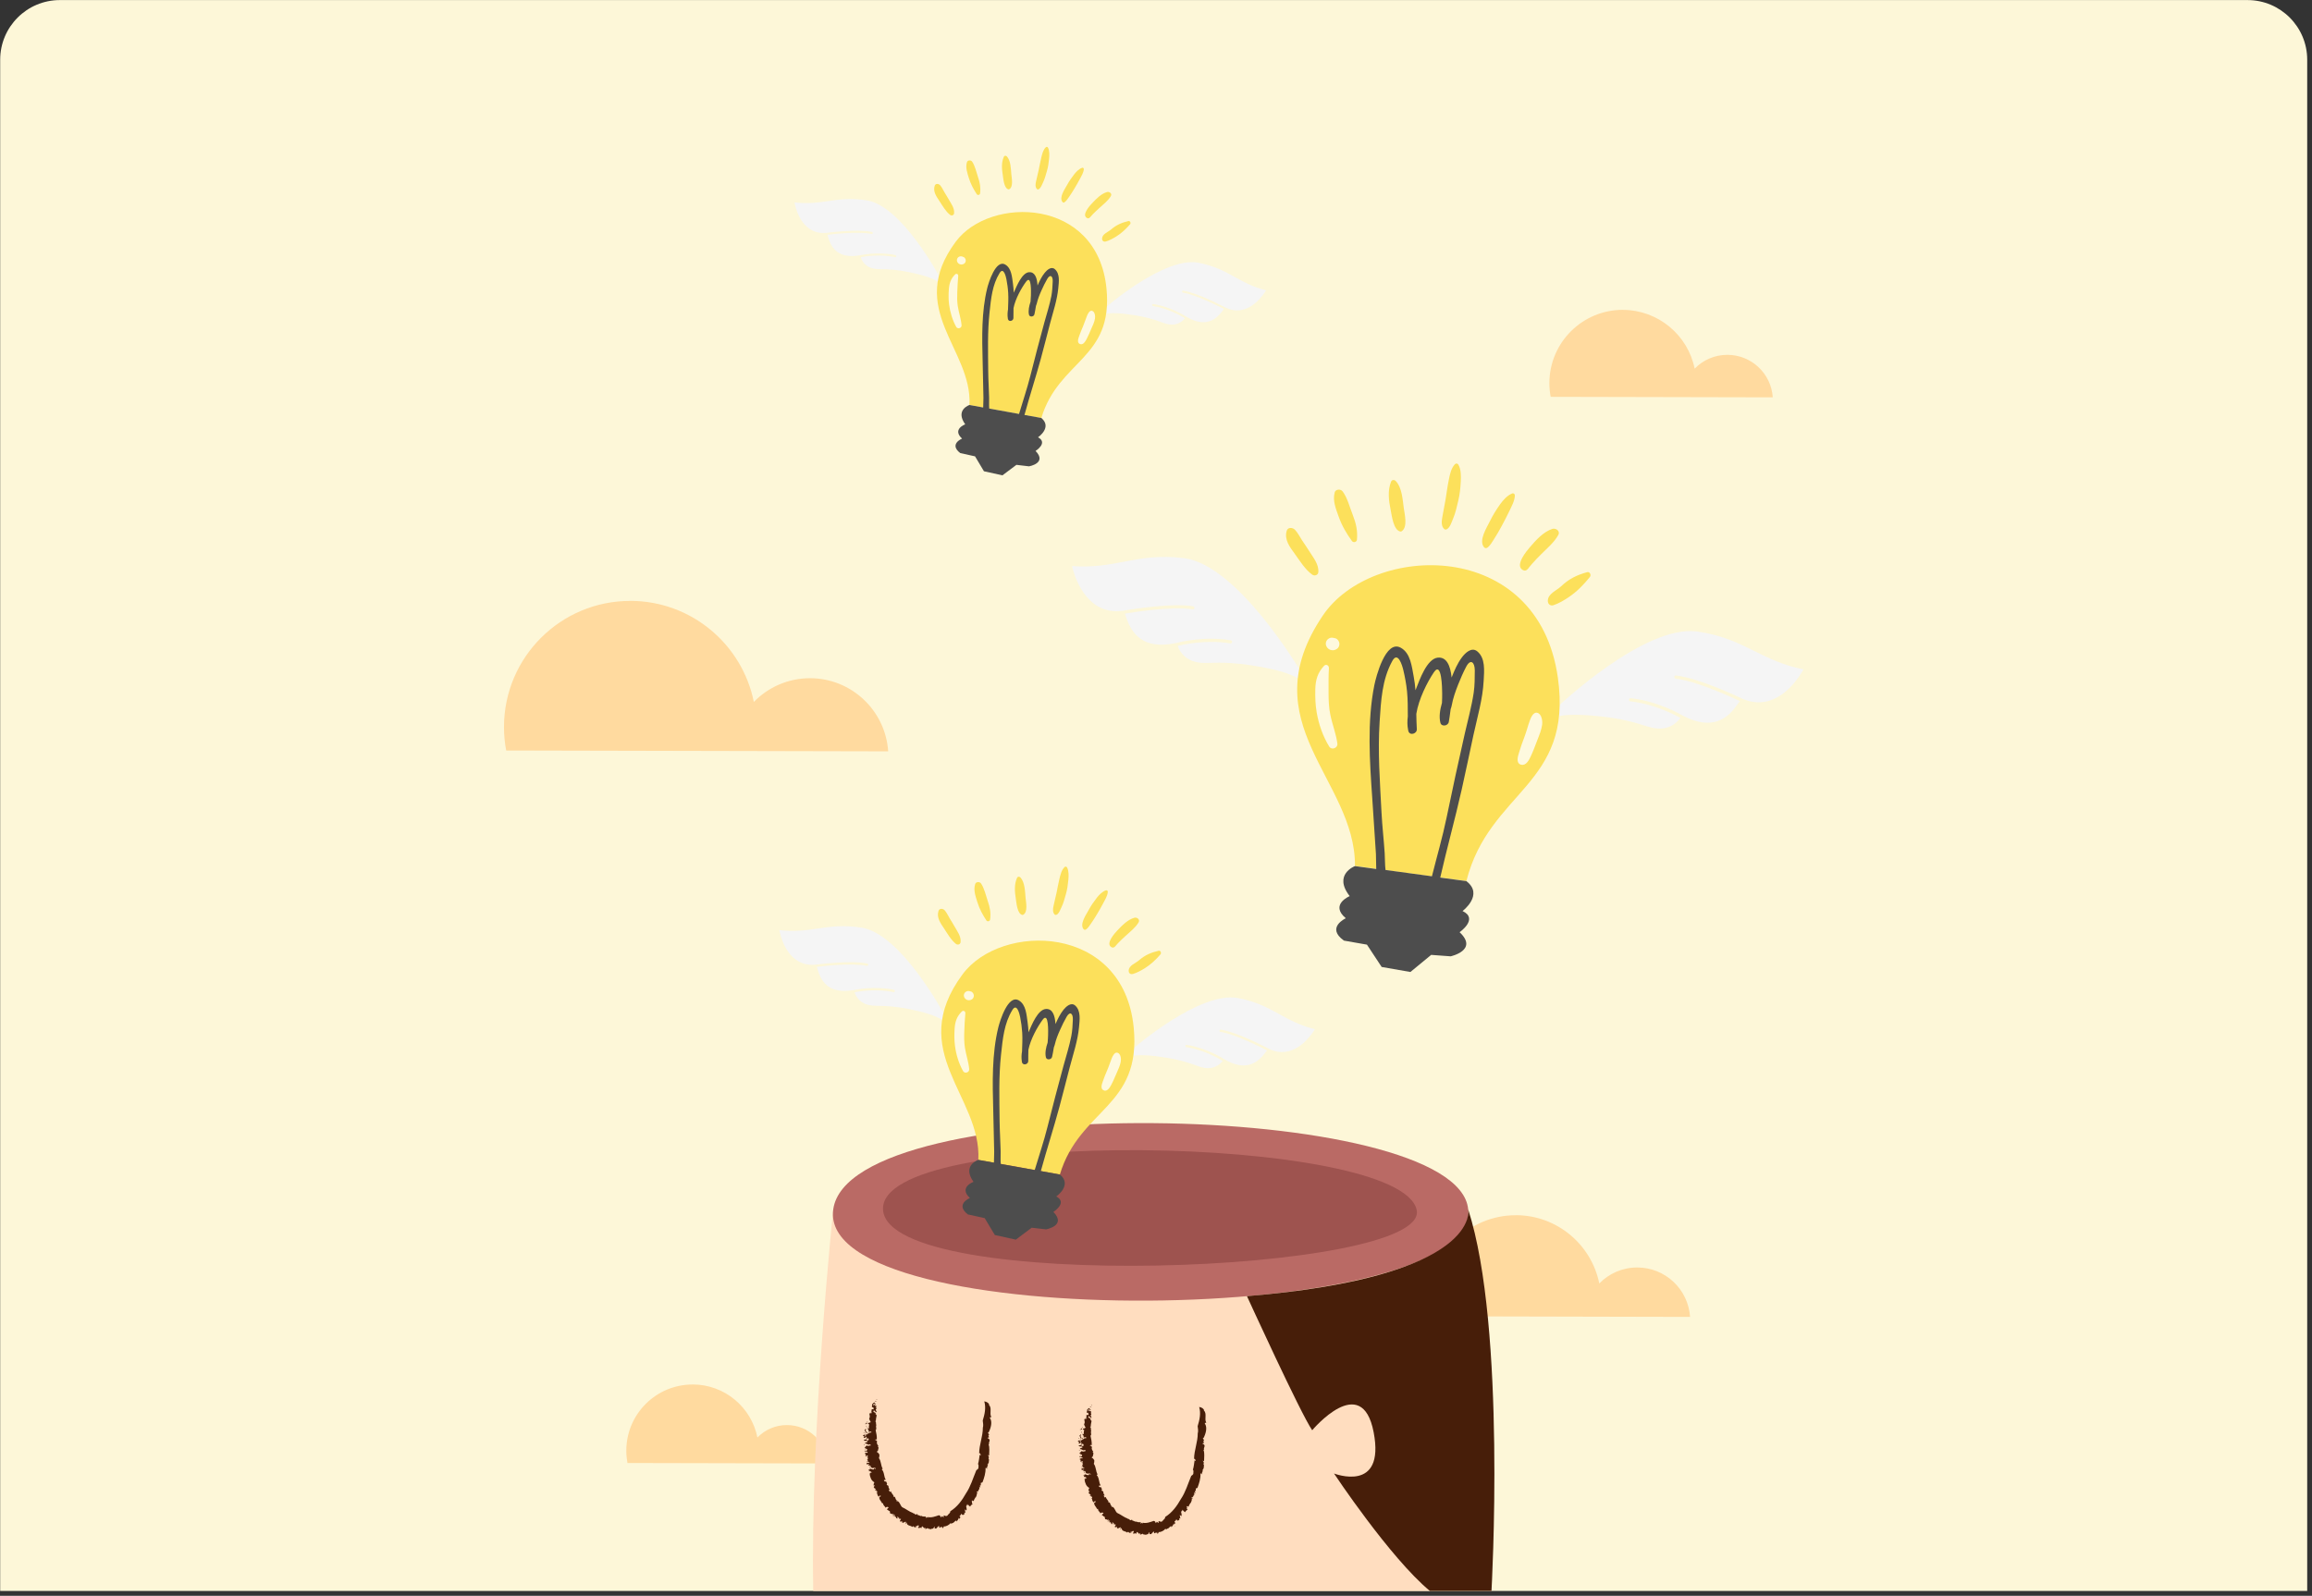 <svg width="465" height="321" viewBox="0 0 465 321" fill="none" xmlns="http://www.w3.org/2000/svg"><rect x="0" y="0" width="465" height="321" fill="#333333" stroke="none"/><g clip-path="url(#clip0_517_1937)"><path d="M12.036.015H452.036c6.62.0 12 5.38 12 12V320.015H.036V12.015C.036 5.395 5.416.015 12.036.015z" fill="#fdf7d8"/><path d="M221.266 62.805C222.866 61.315 234.146 51.745 240.866 52.815 240.936 52.825 241.006 52.835 241.066 52.855 244.296 53.485 246.366 54.625 248.366 55.735 250.136 56.715 251.976 57.735 254.636 58.395 254.276 59.005 251.776 62.975 248.066 62.385 247.546 62.295 247.016 62.125 246.486 61.875 246.426 61.845 241.056 58.955 237.976 58.465 237.866 58.445 237.756 58.525 237.746 58.635 237.726 58.745 237.806 58.855 237.916 58.865 240.666 59.305 245.336 61.725 246.166 62.155 246.096 62.235 246.026 62.335 245.936 62.445 245.276 63.325 243.876 65.165 241.276 64.755 240.456 64.625 239.566 64.275 238.626 63.725 238.316 63.525 235.446 61.715 232.026 61.175H231.946C231.836 61.145 231.726 61.225 231.716 61.335 231.696 61.445 231.776 61.555 231.886 61.565L231.976 61.585C235.076 62.075 237.686 63.625 238.306 64.015 238.146 64.275 237.076 65.555 235.116 65.245 234.716 65.185 234.286 65.065 233.836 64.895c-1.78-.68-3.62-1.17-5.47-1.46C225.656 63.005 223.436 62.785 221.536 63.255L221.296 62.825 221.266 62.805z" fill="#f5f5f5"/><path d="M189.465 56.624C188.495 54.664 181.315 41.734 174.645 40.364 174.575 40.354 174.505 40.334 174.445 40.324 171.195 39.774 168.865 40.114 166.605 40.444 164.595 40.734 162.515 41.044 159.795 40.714 159.915 41.414 160.855 46.004 164.535 46.764 165.055 46.864 165.615 46.894 166.195 46.844 166.255 46.844 172.305 46.024 175.365 46.654 175.475 46.674 175.545 46.784 175.525 46.894 175.505 47.004 175.395 47.074 175.285 47.054 172.555 46.494 167.335 47.114 166.415 47.234 166.445 47.334 166.485 47.454 166.525 47.584 166.835 48.644 167.495 50.854 170.085 51.384 170.895 51.554 171.855 51.544 172.925 51.354 173.285 51.274 176.605 50.594 180.005 51.294L180.085 51.314C180.195 51.334 180.265 51.444 180.245 51.564 180.225 51.674 180.115 51.744 180.005 51.724L179.915 51.704C176.845 51.074 173.855 51.594 173.135 51.744 173.195 52.044 173.735 53.624 175.685 54.024 176.085 54.104 176.525 54.144 177.005 54.144 178.905 54.144 180.805 54.324 182.645 54.704 185.335 55.254 187.495 55.824 189.105 56.944L189.485 56.634 189.465 56.624z" fill="#f5f5f5"/><path d="M194.985 81.475c.58-11.29-12.9-19.21-2.75-32.87 6.84-9.21 28.52-8.96 30.31 9.46C223.925 72.245 212.965 72.395 209.435 84.085l-14.439-2.61H194.985z" fill="#fce05b"/><path d="M208.265 90.714S210.865 89.084 208.775 87.964c0 0 2.92-2 .66-3.89L206.045 83.464C207.085 79.674 208.315 75.914 209.345 72.124 209.985 69.774 210.575 67.414 211.195 65.054 211.805 62.724 212.615 60.384 212.845 57.984 212.965 56.724 213.225 55.074 212.155 54.144 211.435 53.514 210.565 54.324 210.125 54.864 209.515 55.614 209.075 56.524 208.675 57.424 208.585 55.884 208.145 54.674 206.975 54.754 205.555 54.844 204.465 57.594 204.005 58.614 203.965 58.704 203.925 58.794 203.885 58.874 203.865 58.284 203.815 57.694 203.735 57.104 203.545 55.774 203.465 53.994 202.205 53.234 200.265 52.064 198.805 56.954 198.555 57.964 197.385 62.694 197.505 67.884 197.635 72.714 197.695 75.154 197.745 77.594 197.795 80.034 197.805 80.544 197.745 81.244 197.745 81.964L194.985 81.464S192.045 82.424 194.125 85.354c0 0-2.69.98-.63 2.87C193.495 88.224 190.795 89.324 193.125 91.134L196.105 91.794 197.895 94.794 201.615 95.614l2.81-2.11L206.965 93.804S210.665 93.164 208.275 90.704L208.265 90.714zM198.955 82.194C198.895 81.464 198.955 80.684 198.935 79.984 198.905 78.204 198.765 76.424 198.755 74.644 198.725 70.684 198.595 66.744 199.025 62.794 199.325 60.054 199.565 57.324 201.035 54.934 201.825 53.634 202.305 55.584 202.415 56.164 202.595 57.104 202.725 58.024 202.775 58.964 202.835 60.064 202.775 61.164 202.735 62.264 202.635 62.854 202.605 63.444 202.695 64.004V64.014C202.695 64.064 202.705 64.114 202.715 64.164 202.855 64.824 203.835 64.584 203.825 63.964 203.825 63.304 203.825 62.634 203.845 61.974 204.225 60.064 205.455 57.894 206.375 56.654 207.495 55.144 207.355 58.894 207.345 59.404 207.325 59.824 207.295 60.254 207.265 60.694 206.965 61.574 206.785 62.484 206.945 63.274 207.065 63.854 207.935 63.744 208.045 63.224 208.115 62.884 208.245 62.284 208.355 61.544 208.415 61.404 208.465 61.264 208.505 61.114 208.725 60.154 209.075 59.284 209.475 58.394 209.825 57.614 210.205 56.834 210.635 56.094 211.245 55.054 211.785 55.564 211.725 56.634 211.675 57.624 211.645 58.564 211.455 59.544 211.115 61.304 210.545 63.064 210.065 64.794 209.075 68.404 208.135 72.024 207.215 75.654 206.565 78.224 205.705 80.724 204.955 83.264L198.935 82.174 198.955 82.194z" fill="#4d4d4d"/><path d="M222.375 48.584C223.075 48.394 223.845 47.974 224.465 47.594 225.555 46.924 226.465 46.054 227.295 45.104 227.495 44.874 227.295 44.394 226.955 44.464 225.595 44.784 224.535 45.244 223.465 46.164 222.875 46.674 221.695 47.044 221.655 47.984 221.635 48.404 221.945 48.694 222.375 48.574V48.584z" fill="#fce05b"/><path d="M191.885 42.935C192.025 41.855 191.255 40.925 190.765 40.025 190.515 39.565 190.225 39.145 189.965 38.695 189.675 38.205 189.455 37.685 189.075 37.255 188.805 36.945 188.165 36.855 187.995 37.355 187.605 38.505 188.315 39.495 188.925 40.415 189.565 41.375 190.175 42.505 191.095 43.225 191.375 43.445 191.835 43.315 191.885 42.935z" fill="#fce05b"/><path d="M194.485 32.605C194.135 33.665 194.555 34.805 194.865 35.825 195.235 37.005 195.775 38.035 196.455 39.065 196.635 39.325 197.075 39.225 197.115 38.915 197.275 37.755 197.085 36.725 196.705 35.635 196.365 34.635 196.115 33.385 195.525 32.515 195.295 32.175 194.635 32.165 194.485 32.605z" fill="#fce05b"/><path d="M214.085 40.694C214.465 40.444 214.755 39.964 215.015 39.604 215.395 39.054 215.745 38.514 216.085 37.944 216.445 37.324 216.825 36.704 217.155 36.064 217.485 35.434 217.925 34.754 217.985 34.034 217.995 33.844 217.835 33.684 217.645 33.754 217.015 33.964 216.445 34.554 216.045 35.064 215.505 35.764 215.015 36.464 214.595 37.244 214.165 38.044 212.955 39.714 213.685 40.624 213.785 40.754 213.955 40.794 214.105 40.694H214.085z" fill="#fce05b"/><path d="M219.105 43.825C218.925 43.955 219.255 43.705 219.265 43.695 219.305 43.645 219.335 43.595 219.375 43.555 219.515 43.395 219.655 43.245 219.805 43.085 220.205 42.665 220.645 42.265 221.075 41.865 221.915 41.095 222.865 40.385 223.425 39.435 223.715 38.935 223.115 38.505 222.675 38.625 221.505 38.935 220.455 40.015 219.615 40.915 219.175 41.385 217.555 43.165 218.555 43.815 218.725 43.925 218.915 43.965 219.095 43.835L219.105 43.825z" fill="#fce05b"/><path d="M208.935 38.044C209.365 37.774 209.565 37.154 209.775 36.714 210.125 35.994 210.335 35.194 210.555 34.424 210.795 33.614 210.915 32.774 210.995 31.944 211.065 31.214 211.105 30.384 210.785 29.714 210.695 29.524 210.475 29.484 210.325 29.634 209.785 30.174 209.615 30.964 209.435 31.674 209.225 32.494 209.095 33.324 208.915 34.154 208.745 34.954 208.535 35.734 208.365 36.534 208.255 37.034 208.175 37.654 208.565 38.034 208.665 38.134 208.825 38.124 208.935 38.054V38.044z" fill="#fce05b"/><path d="M202.765 37.874S202.755 37.914 202.745 37.934C202.705 38.074 202.875 38.124 202.965 38.074 203.855 37.604 203.475 35.834 203.405 35.054 203.305 33.954 203.295 32.334 202.515 31.474 202.345 31.284 202.025 31.264 201.905 31.524 201.375 32.674 201.485 34.014 201.685 35.224 201.795 35.934 201.925 37.944 202.865 38.094 202.885 38.004 202.895 37.904 202.915 37.814 202.895 37.814 202.875 37.814 202.855 37.814 202.815 37.814 202.795 37.834 202.775 37.864L202.765 37.874z" fill="#fce05b"/><path d="M193.395 65.434C193.285 64.124 192.835 62.884 192.635 61.594 192.485 60.624 192.495 59.674 192.535 58.694 192.585 57.654 192.615 56.554 192.725 55.524 192.765 55.174 192.385 54.924 192.105 55.194 191.225 56.064 190.915 57.004 190.835 58.244 190.765 59.254 190.755 60.254 190.885 61.254 191.095 62.824 191.555 64.384 192.325 65.764 192.605 66.264 193.445 66.004 193.395 65.434z" fill="#fef9de"/><path d="M193.636 51.624S193.616 51.624 193.596 51.624C193.656 51.644 193.726 51.674 193.786 51.694 193.486 51.564 193.116 51.464 192.826 51.694 192.956 51.654 193.086 51.614 193.226 51.574c0 0-.02.0-.03.0C192.926 51.594 192.676 51.724 192.546 51.974 192.426 52.204 192.426 52.514 192.576 52.744 192.576 52.744 192.586 52.754 192.586 52.764 192.546 52.634 192.506 52.504 192.466 52.374 192.466 52.694 192.676 52.974 192.956 53.114 193.256 53.264 193.596 53.234 193.876 53.064 194.106 52.924 194.246 52.644 194.236 52.384 194.236 52.054 193.976 51.694 193.626 51.644L193.636 51.624z" fill="#fef9de"/><path d="M217.245 69.215C217.875 69.425 218.305 68.655 218.545 68.205 218.915 67.515 219.205 66.765 219.525 66.045 219.805 65.425 220.115 64.765 220.225 64.095 220.305 63.605 220.225 62.665 219.615 62.515 219.125 62.405 218.775 63.155 218.635 63.495 218.345 64.195 218.135 64.915 217.835 65.615 217.545 66.275 217.275 66.955 217.035 67.635 216.865 68.115 216.555 68.975 217.235 69.215H217.245z" fill="#fef9de"/><path d="M311.676 143.695C314.036 141.295 330.736 125.815 341.156 127.005 341.266 127.015 341.366 127.035 341.476 127.045 346.496 127.795 349.736 129.415 352.886 130.975 355.686 132.365 358.576 133.805 362.716 134.645 362.206 135.605 358.626 141.875 352.886 141.225 352.076 141.135 351.236 140.905 350.416 140.545 350.326 140.505 341.876 136.415 337.096 135.875 336.926 135.855 336.766 135.975 336.746 136.155 336.726 136.325 336.846 136.485 337.026 136.505 341.296 136.995 348.636 140.405 349.926 141.015 349.826 141.145 349.716 141.295 349.596 141.475 348.626 142.875 346.606 145.795 342.566 145.335 341.296 145.185 339.896 144.715 338.426 143.935 337.936 143.645 333.406 141.065 328.096 140.455H327.966C327.796 140.425 327.636 140.545 327.616 140.725 327.596 140.895 327.726 141.055 327.896 141.075L328.046 141.095C332.836 141.645 336.966 143.845 337.946 144.405 337.716 144.805 336.156 146.865 333.126 146.515 332.506 146.445 331.836 146.285 331.136 146.065 328.346 145.145 325.486 144.515 322.616 144.185 318.426 143.705 314.986 143.505 312.086 144.365L311.686 143.725 311.676 143.695z" fill="#f5f5f5"/><path d="M262.346 136.325c-1.63-2.95-13.54-22.35-23.9-24.01C238.336 112.295 238.236 112.285 238.126 112.275 233.096 111.645 229.526 112.325 226.076 112.985 223.006 113.575 219.826 114.175 215.616 113.865 215.846 114.925 217.606 121.935 223.316 122.845 224.126 122.975 224.986 122.975 225.886 122.855 225.986 122.835 235.226 121.185 239.976 121.945 240.146 121.975 240.266 122.135 240.236 122.305 240.206 122.475 240.046 122.595 239.876 122.565 235.636 121.885 227.646 123.195 226.236 123.435 226.296 123.585 226.356 123.765 226.426 123.965 226.986 125.575 228.136 128.935 232.156 129.575 233.426 129.775 234.886 129.695 236.526 129.345 237.076 129.195 242.136 127.925 247.416 128.775L247.546 128.795C247.716 128.825 247.836 128.985 247.806 129.155S247.616 129.445 247.446 129.415L247.296 129.395C242.536 128.635 237.966 129.645 236.866 129.915 236.976 130.365 237.926 132.765 240.946 133.245 241.566 133.345 242.246 133.375 242.986 133.345 245.916 133.215 248.846 133.375 251.696 133.835 255.866 134.505 259.226 135.235 261.786 136.845L262.346 136.335V136.325z" fill="#f5f5f5"/><path d="M272.516 174.185C272.646 156.775 251.386 145.505 266.066 123.795 275.966 109.165 309.336 108.085 313.326 136.315c3.07 21.71-13.77 22.69-18.4 40.91L272.526 174.185H272.516z" fill="#fce05b"/><path d="M293.556 187.515S297.446 184.825 294.156 183.255C294.156 183.255 298.516 179.975 294.916 177.235L289.666 176.525C291.016 170.615 292.646 164.755 293.976 158.855 294.796 155.195 295.556 151.515 296.346 147.855 297.136 144.235 298.226 140.575 298.406 136.875 298.506 134.925 298.786 132.365 297.096 131.005 295.946 130.085 294.656 131.385 294.016 132.245 293.126 133.435 292.516 134.865 291.956 136.285 291.716 133.925 290.956 132.095 289.166 132.285 286.976 132.515 285.496 136.815 284.856 138.425 284.806 138.565 284.746 138.705 284.686 138.845 284.616 137.935 284.506 137.035 284.336 136.125 283.946 134.085 283.706 131.365 281.716 130.285 278.666 128.615 276.736 136.225 276.416 137.805 274.936 145.165 275.476 153.135 275.996 160.565 276.256 164.305 276.486 168.065 276.736 171.815 276.786 172.595 276.736 173.685 276.796 174.795L272.516 174.215S268.056 175.885 271.456 180.255C271.456 180.255 267.386 181.945 270.676 184.705 270.676 184.705 266.596 186.575 270.306 189.205L274.926 190.015 277.886 194.505 283.666 195.515 287.846 192.075 291.766 192.365S297.406 191.125 293.566 187.515H293.556zm-14.89-12.49C278.526 173.905 278.566 172.695 278.496 171.625 278.316 168.885 277.996 166.165 277.856 163.425 277.546 157.335 277.076 151.285 277.476 145.185 277.756 140.955 277.946 136.735 280.026 132.955 281.156 130.905 282.026 133.875 282.236 134.755 282.576 136.185 282.836 137.585 282.986 139.045 283.156 140.725 283.136 142.425 283.146 144.125 283.026 145.045 283.026 145.945 283.206 146.805V146.825C283.216 146.905 283.236 146.975 283.256 147.045 283.516 148.045 285.016 147.615 284.956 146.655 284.896 145.635 284.876 144.615 284.856 143.595 285.326 140.625 287.056 137.205 288.386 135.235 289.996 132.845 290.046 138.615 290.056 139.395 290.056 140.045 290.056 140.715 290.016 141.385 289.616 142.765 289.396 144.165 289.696 145.375 289.916 146.255 291.246 146.025 291.386 145.225 291.476 144.705 291.626 143.765 291.766 142.625 291.846 142.405 291.926 142.185 291.966 141.945 292.236 140.455 292.716 139.105 293.266 137.705 293.756 136.475 294.276 135.265 294.896 134.095 295.766 132.455 296.616 133.195 296.616 134.855 296.606 136.375 296.616 137.835 296.396 139.345 295.986 142.075 295.236 144.825 294.616 147.515 293.336 153.125 292.126 158.765 290.956 164.405 290.136 168.395 288.986 172.305 287.996 176.265L278.666 174.995V175.025z" fill="#4d4d4d"/><path d="M312.436 121.735C313.496 121.395 314.666 120.695 315.586 120.065c1.63-1.11 2.97-2.5 4.19-4.02C320.076 115.665 319.746 114.945 319.216 115.095 317.136 115.665 315.536 116.445 313.956 117.955 313.086 118.785 311.296 119.425 311.306 120.865 311.306 121.515 311.806 121.935 312.456 121.735H312.436z" fill="#fce05b"/><path d="M265.146 115.105C265.286 113.435 264.036 112.055 263.216 110.705 262.806 110.025 262.326 109.385 261.896 108.715 261.426 107.975 261.036 107.195 260.436 106.555 259.996 106.085 259.006 106.005 258.786 106.775 258.266 108.565 259.416 110.045 260.426 111.425 261.476 112.865 262.476 114.555 263.946 115.605 264.386 115.915 265.096 115.695 265.146 115.105z" fill="#fce05b"/><path d="M268.446 99.045C267.976 100.695 268.706 102.415 269.256 103.965 269.896 105.765 270.806 107.305 271.916 108.835 272.206 109.225 272.876 109.045 272.916 108.565 273.086 106.775 272.716 105.205 272.066 103.555 271.466 102.045 271.006 100.145 270.026 98.835 269.646 98.325 268.626 98.365 268.436 99.045H268.446z" fill="#fce05b"/><path d="M299.146 110.165C299.706 109.755 300.126 109.005 300.496 108.425 301.046 107.565 301.556 106.705 302.026 105.805 302.546 104.825 303.076 103.845 303.546 102.845 304.006 101.855 304.636 100.785 304.676 99.675 304.686 99.375 304.426 99.145 304.126 99.265 303.166 99.635 302.336 100.575 301.746 101.385 300.966 102.485 300.256 103.605 299.666 104.825 299.056 106.085 297.316 108.735 298.486 110.085 298.656 110.275 298.916 110.325 299.136 110.165H299.146z" fill="#fce05b"/><path d="M307.075 114.635C306.805 114.855 307.305 114.445 307.315 114.425 307.365 114.345 307.415 114.265 307.475 114.195 307.685 113.945 307.885 113.695 308.105 113.445 308.695 112.765 309.335 112.115 309.975 111.475 311.215 110.235 312.615 109.075 313.425 107.585 313.845 106.795 312.895 106.175 312.225 106.385 310.445 106.945 308.895 108.665 307.665 110.105 307.015 110.865 304.645 113.705 306.235 114.635 306.505 114.795 306.815 114.845 307.075 114.635z" fill="#fce05b"/><path d="M291.046 106.435C291.696 105.995 291.946 105.025 292.246 104.335 292.736 103.195 292.996 101.955 293.286 100.755 293.596 99.495 293.726 98.195 293.796 96.895 293.856 95.775 293.876 94.495 293.326 93.485 293.166 93.195 292.836 93.155 292.606 93.395 291.816 94.255 291.606 95.475 291.376 96.585 291.116 97.855 290.956 99.145 290.746 100.425 290.536 101.665 290.276 102.885 290.066 104.125 289.936 104.895 289.846 105.855 290.476 106.425 290.636 106.575 290.886 106.535 291.046 106.425V106.435z" fill="#fce05b"/><path d="M281.546 106.585S281.526 106.655 281.516 106.685C281.466 106.895 281.726 106.965 281.866 106.885 283.196 106.095 282.496 103.405 282.336 102.215 282.106 100.525 281.976 98.045 280.716 96.755 280.446 96.475 279.956 96.465 279.786 96.875 279.046 98.675 279.316 100.725 279.696 102.585 279.926 103.685 280.256 106.745 281.706 106.925 281.726 106.785 281.746 106.635 281.766 106.495 281.726 106.495 281.696 106.495 281.666 106.495 281.606 106.495 281.566 106.525 281.556 106.585H281.546z" fill="#fce05b"/><path d="M268.986 149.605C268.726 147.605 267.956 145.725 267.556 143.745 267.256 142.265 267.206 140.805 267.206 139.295 267.206 137.685 267.176 136.005 267.276 134.405 267.306 133.855 266.706 133.505 266.296 133.935 264.986 135.325 264.576 136.805 264.536 138.715 264.506 140.275 264.556 141.805 264.826 143.345 265.246 145.745 266.066 148.105 267.346 150.185 267.806 150.935 269.086 150.475 268.976 149.605H268.986z" fill="#fef9de"/><path d="M268.416 128.355S268.376 128.355 268.356 128.345C268.456 128.375 268.556 128.415 268.656 128.445 268.196 128.265 267.606 128.135 267.186 128.505 267.386 128.435 267.586 128.365 267.786 128.295 267.776 128.295 267.766 128.295 267.746 128.295 267.326 128.345 266.956 128.565 266.766 128.965 266.586 129.335 266.616 129.805 266.866 130.145 266.866 130.145 266.876 130.165 266.886 130.175 266.816 129.975 266.746 129.775 266.676 129.575 266.696 130.065 267.036 130.495 267.476 130.685 267.946 130.885 268.456 130.825 268.876 130.535 269.226 130.305 269.416 129.875 269.386 129.455 269.346 128.945 268.936 128.405 268.406 128.355H268.416z" fill="#fef9de"/><path d="M305.926 153.815C306.906 154.095 307.526 152.885 307.856 152.175 308.376 151.085 308.786 149.925 309.226 148.795 309.606 147.825 310.036 146.785 310.166 145.745 310.256 144.985 310.066 143.545 309.126 143.365 308.366 143.215 307.876 144.395 307.686 144.935 307.286 146.025 307.016 147.155 306.596 148.245 306.196 149.285 305.826 150.345 305.506 151.415 305.276 152.165 304.846 153.515 305.926 153.825V153.815z" fill="#fef9de"/><path d="M126.796 120.864c12.27.03 22.48 8.75 24.82 20.33C154.486 138.244 158.506 136.414 162.946 136.424 171.286 136.444 178.086 142.934 178.636 151.134L101.806 150.964C101.516 149.424 101.356 147.824 101.366 146.194 101.396 132.174 112.786 120.844 126.806 120.874L126.796 120.864z" fill="#ffda9f"/><path d="M304.886 244.435C313.176 244.455 320.076 250.355 321.656 258.175 323.596 256.175 326.306 254.945 329.316 254.955 334.946 254.965 339.546 259.355 339.916 264.895L287.996 264.775C287.806 263.725 287.696 262.655 287.696 261.555 287.716 252.085 295.416 244.425 304.886 244.445V244.435z" fill="#ffda9f"/><path d="M326.406 62.334c7.13.02 13.07 5.09 14.43 11.82C342.506 72.434 344.836 71.374 347.426 71.374 352.276 71.384 356.236 75.164 356.546 79.924L311.876 79.824C311.706 78.924 311.616 78.004 311.616 77.054 311.636 68.904 318.256 62.314 326.406 62.324V62.334z" fill="#ffda9f"/><path d="M139.316 278.484C145.756 278.494 151.116 283.074 152.336 289.154 153.846 287.604 155.946 286.644 158.276 286.654 162.656 286.654 166.226 290.074 166.506 294.374L126.196 294.284C126.046 293.474 125.966 292.634 125.966 291.784 125.986 284.434 131.956 278.484 139.316 278.494V278.484z" fill="#ffda9f"/><path d="M167.586 243.265S162.936 287.505 163.566 320.015h136.41S301.316 270.745 295.286 243.265h-127.7z" fill="#ffddbf"/><path d="M167.586 243.265c3.35-24.13 125.69-22.12 127.7.0 2.15 23.7-131.21 25.25-127.7.0z" fill="#ba6a65"/><path d="M177.606 243.415c-1.3-16.91 104.28-15.23 107.33.0 2.57 12.82-106.03 16.91-107.33.0z" fill="#9e534f"/><path d="M250.795 260.725s10.79 23.62 13.12 26.97C263.915 287.695 273.905 275.755 276.275 288.095 278.645 300.435 268.305 296.395 268.305 296.395s11.22 16.92 19.27 23.62h12.4S302.995 267.055 295.285 243.265c0 0 2.96 13.51-44.49 17.46z" fill="#471e09"/><path d="M176.355 281.615C176.325 281.385 176.115 281.705 176.275 281.455 176.375 281.495 176.445 281.545 176.355 281.615z" fill="#471e09"/><path d="M198.865 282.555C199.595 283.245 198.935 284.245 199.375 285.035 199.405 285.125 198.995 285.015 199.095 285.225 199.635 285.995 199.295 287.235 198.825 288.155L198.725 288.095C198.635 288.265 198.985 288.505 198.915 288.695 198.845 288.695 198.815 288.625 198.715 288.665 198.925 288.725 198.785 289.015 198.945 289.105 198.855 289.175 198.685 289.155 198.585 289.245L198.815 289.375C199.365 289.725 198.705 290.105 198.965 290.545 198.915 290.515 198.875 290.475 198.815 290.505 199.095 291.205 198.925 292.025 198.935 292.785 198.855 292.745 198.705 292.695 198.605 292.715 198.855 292.795 198.885 293.035 198.895 293.235 198.625 293.275 199.065 293.615 198.885 293.825L198.835 293.795C199.075 294.015 198.635 294.015 198.925 294.225L198.705 294.295C199.045 294.445 198.465 294.505 198.615 294.685H198.685C198.745 294.845 198.545 294.875 198.585 295.015H198.545C198.575 295.325 198.335 295.445 198.615 295.505 198.365 295.555 198.585 295.205 198.215 295.285 198.265 296.285 197.945 297.255 197.605 298.165 197.455 298.225 197.405 298.285 197.285 298.265 197.305 298.375 197.205 298.625 197.315 298.765 197.315 298.735 197.155 298.765 197.115 298.805 196.945 298.925 197.335 299.105 197.135 299.235 197.095 299.135 197.025 299.075 196.915 299.055 197.055 299.295 196.935 299.485 196.915 299.695 196.885 299.645 196.875 299.595 196.795 299.565 196.945 299.875 196.585 299.895 196.645 300.135L196.525 299.995C196.205 300.175 196.795 300.225 196.565 300.415 196.545 300.335 196.475 300.325 196.425 300.285 196.585 300.645 196.315 300.955 196.265 301.205 196.255 301.185 196.215 301.165 196.215 301.165 196.105 301.415 195.885 301.605 195.845 301.925 195.725 301.975 195.525 301.675 195.415 301.925 195.695 302.105 195.245 302.395 195.655 302.475 195.465 302.645 195.145 302.885 195.115 303.075 195.085 302.915 194.725 302.905 194.835 302.735L194.585 302.715C194.495 302.615 194.725 302.635 194.555 302.555 194.505 302.635 194.415 302.935 194.315 302.965 194.345 303.235 194.535 303.635 194.325 303.875 194.335 303.685 194.005 303.675 194.035 303.565L194.165 304.315C194.095 304.395 193.975 304.135 193.925 304.305 193.985 304.365 193.975 304.455 193.995 304.535 193.945 304.535 193.715 304.895 193.475 304.655 193.355 304.585 193.565 304.505 193.405 304.475 193.255 304.585 193.325 304.685 193.175 304.805L193.145 304.775C193.015 304.805 192.935 305.105 193.145 305.175 193.225 305.125 193.005 305.035 193.165 305.035 193.205 305.235 193.055 305.435 192.895 305.535 192.925 305.455 192.865 305.385 192.845 305.295 192.765 305.645 192.555 305.855 192.355 306.105 192.425 306.245 192.315 305.805 192.395 305.855 191.975 305.865 191.835 306.505 191.405 306.335 191.445 306.285 191.515 306.525 191.495 306.485 191.315 306.545 191.235 306.325 191.155 306.455 191.095 306.335 191.035 306.555 190.935 306.645 190.905 306.755 190.885 306.595 190.975 306.545 190.865 306.735 190.245 307.105 189.815 307.035 189.845 307.115 189.655 307.415 189.555 307.415V307.205C189.435 307.095 189.245 307.275 189.195 307.105 189.055 307.385 189.885 306.765 189.665 306.995 189.565 306.855 189.375 307.385 189.375 307.095 189.195 307.135 189.065 307.395 188.855 307.235 188.915 307.255 188.955 306.925 188.815 306.965 188.565 307.045 188.755 307.075 188.565 307.175L188.445 307.285C188.465 307.485 188.215 307.285 188.335 307.505 188.285 307.345 187.965 307.625 187.965 307.295V307.035C187.875 307.065 187.825 307.315 187.735 307.435 187.715 307.415 187.685 307.365 187.685 307.315 187.685 307.715 187.415 307.295 187.295 307.615 187.055 307.505 186.685 307.615 186.585 307.355 186.405 307.465 186.225 307.605 186.025 307.505 186.065 307.475 186.125 307.465 186.145 307.375 186.025 307.255 185.985 307.355 185.865 307.415 185.895 307.355 185.625 307.165 185.505 307.015 185.315 307.105 185.345 307.325 185.315 307.455 185.205 307.035 184.765 307.615 184.615 307.225 184.685 307.185 184.905 307.075 184.785 306.955 184.705 306.535 184.405 307.185 184.185 306.955V307.285C184.105 307.065 183.735 307.355 183.845 307.045 183.725 307.135 183.575 306.845 183.505 307.165 183.155 306.805 182.395 306.955 182.385 306.305 182.305 306.325 182.185 306.215 182.145 306.375 182.165 306.575 182.335 306.325 182.315 306.445 182.255 306.435 182.215 306.505 182.185 306.545 182.085 306.425 182.005 306.355 182.235 306.175 182.055 305.875 181.695 306.535 181.415 306.215 181.495 306.115 181.495 306.055 181.385 306.005L181.075 306.085C180.885 305.905 181.115 305.755 181.225 305.565 181.095 305.525 180.955 305.435 180.815 305.535L180.855 305.205C180.825 305.445 180.685 305.245 180.605 305.255H180.685C180.725 305.155 180.565 305.115 180.495 305.085 180.425 305.205 180.515 305.345 180.555 305.435 180.445 305.475 180.375 305.385 180.225 305.415 180.385 305.265 180.145 305.155 180.075 305.065 180.005 304.955 179.835 305.125 179.815 305.095 179.885 305.005 179.675 304.945 179.855 304.895 179.915 304.895 179.855 305.035 179.975 305.005 179.975 304.885 180.105 304.755 179.885 304.745 179.725 304.745 179.615 305.085 179.535 304.815 179.615 304.815 179.685 304.765 179.775 304.745L179.695 304.505 179.545 304.645C179.555 304.585 179.585 304.585 179.595 304.565 179.405 304.665 179.305 304.365 179.105 304.495 179.005 304.425 179.035 304.225 178.975 304.135H179.005C179.005 303.965 178.845 303.875 178.665 303.875L178.705 303.855C178.675 303.785 178.545 303.675 178.395 303.675 178.395 303.435 178.955 303.165 178.625 303.165 178.505 303.035 178.155 303.165 178.095 303.295 178.025 302.945 177.545 302.805 177.635 302.385 177.545 302.385 177.515 302.435 177.415 302.385 177.245 301.925 176.705 301.595 176.885 301.075 177.015 301.165 177.065 300.995 177.175 300.945 176.965 300.925 177.285 300.745 176.995 300.835 176.835 300.925 176.755 300.945 176.745 301.105 176.535 300.885 176.355 300.485 176.445 300.275 176.405 300.375 176.325 300.345 176.245 300.305 176.515 300.215 176.475 300.005 176.325 299.895L176.155 299.935 176.285 299.775C176.215 299.735 175.915 299.845 176.015 299.635 176.075 299.605 176.135 299.575 176.175 299.525 175.985 299.425 175.675 299.285 175.745 299.065L175.945 298.845C175.895 298.785 175.715 298.705 175.685 298.855 175.745 298.515 175.705 298.325 175.885 298.175 175.205 297.845 175.005 297.105 174.905 296.505H175.035C175.125 296.305 174.795 296.465 174.855 296.335 174.985 296.355 175.095 296.155 175.275 296.245 175.365 295.995 174.995 296.005 174.905 295.875 174.735 295.885 175.035 295.975 174.815 295.985 174.745 295.975 174.885 295.645 174.615 295.665 174.705 295.585 174.905 295.595 175.015 295.605L174.865 295.495C175.135 295.275 175.475 295.765 175.815 295.525L175.755 295.415C175.995 295.245 176.125 295.675 176.155 295.355 176.005 295.245 175.605 295.205 175.515 295.345 175.395 295.075 174.875 295.325 174.845 295.015 174.985 294.905 174.925 295.255 175.125 295.155 175.305 294.975 174.965 294.885 175.015 294.745 174.945 294.905 174.665 294.825 174.595 294.745 174.695 294.565 174.855 294.805 174.845 294.585 174.695 294.575 174.545 294.385 174.465 294.585 174.115 294.555 174.525 294.335 174.235 294.255 174.465 294.145 174.825 294.405 174.905 294.145 174.685 294.215 174.555 293.885 174.235 294.065 174.285 293.955 174.465 293.925 174.615 293.975 174.735 293.815 174.155 293.695 174.605 293.595L174.365 293.575C174.435 293.525 174.485 293.455 174.605 293.365 174.595 293.245 174.235 293.015 174.595 292.985 174.555 292.955 174.545 292.675 174.305 292.805 174.175 292.995 174.505 292.985 174.185 293.115 174.435 292.965 174.125 292.875 174.025 292.775L174.165 292.745C174.105 292.695 174.125 292.555 173.965 292.525 174.045 292.565 174.145 292.525 174.165 292.475L173.945 292.435C173.815 292.205 174.305 292.345 174.225 292.115L174.405 292.275S174.555 292.145 174.475 292.035C174.275 292.005 174.045 291.945 173.885 291.925 173.785 291.795 174.095 291.845 173.885 291.735L174.135 291.885C174.205 291.905 174.435 291.745 174.425 291.565 174.355 291.455 174.065 291.305 173.965 291.485 173.965 291.395 174.065 291.265 174.205 291.325 174.125 291.125 174.005 291.365 173.865 291.205 173.985 291.125 174.155 290.895 174.335 290.745L174.665 290.905V290.785C174.925 290.925 174.855 290.695 175.125 290.765 175.165 290.685 175.065 290.595 174.985 290.515 174.565 290.775 174.375 290.285 173.985 290.375 173.865 290.055 174.945 290.125 174.305 289.815 174.205 289.875 173.895 289.725 174.015 289.925 174.045 289.715 173.615 289.805 173.765 289.555 173.935 289.725 174.155 289.355 174.405 289.595 174.275 289.585 174.315 289.745 174.345 289.775 174.495 289.685 174.745 289.775 174.735 289.575 174.695 289.455 174.675 289.275 174.475 289.305 174.245 289.315 174.505 289.495 174.275 289.425 174.185 289.175 174.535 289.125 174.125 289.025 174.165 289.185 173.925 289.235 173.775 289.235L173.675 289.055 173.825 289.085C173.925 288.785 173.545 289.005 173.585 288.705L173.885 288.565C174.145 288.635 173.775 288.985 174.195 288.925 174.205 288.735 173.995 288.675 174.095 288.495L174.185 288.625C174.195 288.555 174.755 288.485 174.425 288.225 174.295 288.085 174.275 288.185 174.115 288.185 174.065 287.885 173.905 287.795 173.885 287.595 174.195 287.635 173.915 287.255 174.225 287.465 174.045 287.565 174.065 287.995 174.355 288.105 174.715 287.995 174.305 288.345 174.675 288.405 174.675 288.165 175.035 288.175 175.275 288.135 175.295 288.065 175.195 288.005 175.155 287.965 174.935 287.935 174.935 288.025 174.715 288.025 174.775 287.755 174.655 287.505 174.435 287.355 174.545 287.265 174.765 287.295 174.785 287.405 174.715 287.085 174.765 286.745 174.835 286.455 174.475 286.645 174.755 286.115 174.455 286.245 174.375 286.405 174.115 286.535 173.955 286.445 173.975 286.345 174.115 286.445 174.185 286.415 173.995 286.275 174.505 286.225 174.195 286.085 174.295 286.375 174.635 286.155 174.905 286.215 174.755 286.005 175.105 286.235 175.115 286.025 174.965 285.815 174.855 285.555 174.805 285.325 175.085 285.045 174.845 284.595 174.855 284.335 175.005 284.205 175.315 284.325 175.385 284.175 175.385 284.005 175.035 284.275 175.195 284.035L175.255 284.065C175.185 283.985 175.505 283.615 175.055 283.505L175.395 283.615S175.355 283.525 175.325 283.475C175.435 283.475 175.545 283.435 175.615 283.515 175.865 283.385 175.605 283.185 175.615 283.015L175.405 283.105C175.275 282.805 175.495 282.625 175.455 282.335L175.655 282.365 175.555 282.185C175.745 282.245 175.885 282.105 175.735 282.005L176.175 282.485C176.045 282.595 175.945 282.335 175.745 282.385 175.565 282.435 175.595 282.695 175.785 282.755 175.815 282.655 175.775 282.645 175.705 282.565 175.985 282.565 175.955 282.705 176.135 282.805 176.135 282.755 176.215 282.685 176.135 282.665 176.255 282.775 176.275 282.885 176.265 283.045 176.165 282.925 176.085 283.095 176.015 283.045 176.255 283.085 176.315 283.245 176.235 283.445 175.945 283.575 176.385 283.845 176.295 284.085 176.055 283.975 175.865 283.825 175.775 283.675 175.635 283.815 175.775 283.845 175.635 283.985 175.815 284.075 176.095 284.145 176.195 284.345H176.015C176.095 284.525 176.365 284.545 176.305 284.765 176.195 285.145 176.175 285.545 176.145 285.845H175.965C176.345 286.025 176.085 286.405 176.255 286.635 176.065 287.015 176.415 287.455 176.105 287.645 176.245 288.315 176.395 288.895 176.345 289.585L176.075 289.475C176.275 289.595 175.925 289.565 175.975 289.685 176.185 289.535 176.255 289.845 176.425 289.925 176.225 290.245 176.475 290.625 176.685 290.885L176.505 290.905C176.865 291.155 176.585 291.505 176.565 291.845 176.495 291.895 176.325 291.965 176.355 292.065 176.665 292.225 176.655 292.315 176.865 292.565 176.885 292.765 176.865 293.085 176.765 293.295 177.265 293.975 177.125 294.755 177.535 295.445L177.335 295.545C177.925 296.165 177.745 297.125 178.165 297.655L177.795 297.705C177.745 297.925 178.015 298.105 178.245 297.975 178.185 298.205 178.575 298.365 178.335 298.585 178.335 298.795 178.575 298.755 178.685 298.885 178.685 299.305 178.795 299.415 179.005 299.715L178.985 299.625C178.895 299.625 178.755 299.685 178.765 299.775 178.915 299.855 178.885 300.275 179.225 299.965 179.185 300.415 179.815 300.655 179.725 301.125 179.805 301.035 179.875 301.105 179.965 301.085 180.145 301.345 180.125 301.795 180.465 301.855 180.455 301.935 180.255 301.915 180.325 302.025 180.415 302.055 180.445 301.925 180.565 301.965 181.035 302.235 181.085 302.895 181.475 303.185 182.255 303.535 182.875 304.085 183.625 304.335L183.585 304.415C183.925 304.225 184.065 304.945 184.415 304.525 184.455 304.625 184.625 304.635 184.545 304.785 184.785 304.635 185.085 305.125 185.445 304.885 185.415 304.875 185.395 304.885 185.365 304.915 185.645 305.175 185.955 304.945 186.285 305.125 186.245 305.165 186.185 305.185 186.165 305.275 186.295 305.455 186.495 304.925 186.555 305.345 186.635 305.345 186.615 305.135 186.575 305.145 187.315 305.345 188.135 305.025 188.835 304.785 189.415 304.935 189.025 305.495 189.375 305.085 189.425 305.155 189.365 304.925 189.385 305.005 189.515 304.845 189.765 305.385 189.815 305.135 189.695 304.895 189.845 304.975 189.815 304.825 190.185 304.895 190.345 305.105 190.515 304.805L190.545 304.945C190.685 304.455 191.115 304.525 191.125 303.995 192.525 303.125 193.475 301.825 194.285 300.385 195.215 299.025 195.675 297.385 196.365 295.735 196.815 295.425 196.815 295.385 196.795 294.905 196.845 294.935 196.855 294.965 196.915 294.955 196.635 294.865 196.955 294.625 196.695 294.525 196.895 293.885 196.935 293.265 197.045 292.585 197.065 292.695 197.285 292.795 197.285 292.655L197.115 292.485H197.205C197.175 292.385 197.045 292.265 196.935 292.335 196.945 290.595 197.685 288.935 197.675 287.185 197.815 286.775 197.715 286.185 197.655 285.745 198.055 284.435 198.335 283.175 197.965 281.885 197.965 281.885 198.745 281.975 198.955 282.535L198.865 282.555z" fill="#471e09"/><path d="M176.346 281.885C176.196 281.915 176.096 282.065 175.916 281.915 176.056 281.915 176.216 281.855 176.346 281.885z" fill="#471e09"/><path d="M174.525 286.025S174.465 286.085 174.435 286.095C174.435 286.045 174.305 285.985 174.385 285.945 174.385 285.995 174.465 285.995 174.525 286.025z" fill="#471e09"/><path d="M174.415 287.125C174.285 287.105 174.185 286.865 174.175 286.725L174.415 287.125z" fill="#471e09"/><path d="M173.865 288.165C173.755 288.255 173.695 288.235 173.695 288.105 173.765 288.105 173.795 288.135 173.865 288.165z" fill="#471e09"/><path d="M174.166 288.235C174.166 288.325 174.096 288.366 174.016 288.406 174.126 288.406 173.946 288.205 174.166 288.235z" fill="#471e09"/><path d="M173.855 290.515C173.865 290.565 173.985 290.685 173.845 290.745 173.945 290.685 173.665 290.485 173.855 290.515z" fill="#471e09"/><path d="M174.126 291.565S174.096 291.615 174.126 291.655C174.066 291.725 173.966 291.655 173.956 291.615L174.116 291.575 174.126 291.565z" fill="#471e09"/><path d="M184.345 307.215 184.215 307.265 184.255 307.135 184.345 307.215z" fill="#471e09"/><path d="M192.925 305.795C192.985 305.665 193.065 305.855 193.095 305.865 193.005 305.935 193.045 305.705 192.925 305.795z" fill="#471e09"/><path d="M195.755 302.075 195.735 302.105 195.525 301.945 195.755 302.075z" fill="#471e09"/><path d="M219.586 282.735C219.556 282.505 219.346 282.825 219.506 282.575 219.606 282.615 219.676 282.665 219.586 282.735z" fill="#471e09"/><path d="M242.096 283.676C242.826 284.366 242.166 285.366 242.606 286.156 242.636 286.246 242.226 286.136 242.326 286.346 242.866 287.126 242.526 288.356 242.056 289.276L241.956 289.216C241.866 289.386 242.216 289.626 242.146 289.816 242.076 289.816 242.046 289.746 241.946 289.786 242.156 289.846 242.016 290.136 242.176 290.226 242.086 290.296 241.916 290.276 241.816 290.366L242.046 290.496C242.596 290.846 241.936 291.226 242.196 291.666 242.146 291.636 242.106 291.596 242.046 291.626 242.326 292.326 242.156 293.146 242.166 293.906 242.086 293.866 241.936 293.816 241.836 293.836 242.076 293.916 242.116 294.156 242.126 294.356 241.856 294.396 242.296 294.736 242.116 294.946L242.066 294.916C242.306 295.136 241.866 295.136 242.156 295.346L241.936 295.416C242.276 295.566 241.696 295.626 241.846 295.806H241.916C241.976 295.966 241.776 295.996 241.816 296.136H241.776C241.806 296.446 241.566 296.566 241.846 296.626 241.596 296.676 241.816 296.326 241.446 296.406 241.496 297.406 241.176 298.376 240.836 299.286 240.686 299.346 240.636 299.406 240.516 299.386 240.536 299.496 240.436 299.746 240.546 299.886 240.546 299.856 240.386 299.886 240.346 299.926 240.176 300.046 240.566 300.226 240.366 300.356 240.326 300.256 240.256 300.196 240.146 300.176 240.286 300.416 240.166 300.606 240.146 300.816 240.116 300.766 240.106 300.716 240.026 300.686 240.176 300.996 239.816 301.016 239.876 301.256L239.756 301.116C239.436 301.296 240.026 301.346 239.796 301.536 239.776 301.456 239.706 301.446 239.656 301.406 239.816 301.766 239.546 302.076 239.496 302.336 239.486 302.316 239.446 302.296 239.446 302.296 239.336 302.546 239.116 302.736 239.076 303.056 238.956 303.106 238.756 302.806 238.646 303.056 238.926 303.236 238.476 303.526 238.886 303.606 238.696 303.776 238.376 304.016 238.346 304.206 238.316 304.046 237.956 304.036 238.066 303.866L237.816 303.846C237.726 303.746 237.946 303.766 237.786 303.686 237.736 303.766 237.646 304.066 237.546 304.096 237.576 304.366 237.766 304.766 237.556 305.006 237.566 304.816 237.236 304.806 237.266 304.696L237.396 305.446C237.326 305.526 237.206 305.266 237.156 305.436 237.216 305.496 237.206 305.586 237.226 305.666 237.176 305.666 236.946 306.026 236.696 305.786 236.576 305.716 236.786 305.636 236.626 305.606 236.476 305.716 236.546 305.816 236.396 305.936L236.366 305.906C236.236 305.936 236.156 306.236 236.366 306.306 236.446 306.256 236.226 306.166 236.386 306.166 236.426 306.366 236.276 306.566 236.116 306.666 236.146 306.586 236.086 306.516 236.066 306.426 235.986 306.776 235.776 306.986 235.576 307.236 235.646 307.376 235.536 306.926 235.616 306.986 235.196 306.996 235.056 307.636 234.626 307.466 234.666 307.416 234.736 307.656 234.716 307.616 234.536 307.676 234.456 307.456 234.376 307.586 234.316 307.466 234.256 307.686 234.156 307.776 234.126 307.886 234.106 307.726 234.196 307.676 234.086 307.866 233.466 308.236 233.036 308.166 233.066 308.246 232.876 308.546 232.776 308.546V308.336C232.656 308.226 232.466 308.406 232.416 308.236 232.276 308.516 233.106 307.896 232.886 308.126 232.786 307.986 232.596 308.516 232.596 308.226 232.416 308.266 232.286 308.526 232.076 308.366 232.136 308.386 232.176 308.056 232.036 308.096 231.786 308.176 231.976 308.206 231.786 308.306L231.666 308.416C231.686 308.616 231.436 308.416 231.556 308.636 231.506 308.476 231.186 308.756 231.186 308.426V308.166C231.096 308.196 231.046 308.446 230.956 308.566 230.936 308.546 230.906 308.496 230.906 308.446 230.906 308.846 230.636 308.426 230.516 308.746 230.276 308.626 229.906 308.746 229.806 308.486 229.626 308.596 229.446 308.736 229.246 308.636 229.286 308.606 229.346 308.596 229.366 308.506 229.246 308.386 229.206 308.486 229.086 308.546 229.116 308.486 228.846 308.296 228.726 308.146 228.536 308.236 228.566 308.456 228.536 308.586 228.426 308.166 227.986 308.746 227.836 308.356 227.906 308.316 228.126 308.206 228.006 308.086 227.926 307.666 227.626 308.316 227.406 308.086V308.416C227.326 308.196 226.956 308.486 227.066 308.176 226.946 308.266 226.796 307.976 226.726 308.296 226.376 307.936 225.616 308.086 225.606 307.436 225.526 307.456 225.406 307.346 225.366 307.506 225.386 307.706 225.556 307.456 225.536 307.576 225.476 307.566 225.436 307.636 225.406 307.676 225.306 307.556 225.226 307.486 225.456 307.306 225.276 307.006 224.916 307.666 224.636 307.346 224.716 307.246 224.716 307.186 224.606 307.136L224.296 307.216C224.106 307.036 224.336 306.886 224.446 306.696 224.316 306.656 224.176 306.566 224.036 306.666L224.076 306.336C224.046 306.576 223.906 306.376 223.826 306.386H223.906C223.946 306.286 223.786 306.246 223.716 306.216 223.646 306.336 223.736 306.476 223.776 306.566 223.666 306.606 223.596 306.516 223.446 306.546 223.606 306.396 223.366 306.286 223.296 306.196 223.226 306.086 223.056 306.256 223.036 306.226 223.106 306.136 222.896 306.076 223.076 306.026 223.136 306.026 223.076 306.166 223.196 306.136 223.196 306.016 223.326 305.886 223.106 305.876 222.946 305.876 222.836 306.216 222.756 305.946 222.836 305.946 222.906 305.896 222.996 305.876L222.916 305.636 222.766 305.776C222.776 305.716 222.806 305.716 222.816 305.696 222.626 305.796 222.526 305.496 222.326 305.626 222.226 305.556 222.256 305.356 222.196 305.266H222.226C222.226 305.096 222.066 305.006 221.886 305.006L221.926 304.986C221.896 304.916 221.766 304.806 221.616 304.806 221.616 304.566 222.176 304.296 221.846 304.296 221.726 304.166 221.376 304.296 221.316 304.426 221.246 304.076 220.766 303.936 220.856 303.516 220.766 303.516 220.736 303.566 220.636 303.516 220.466 303.056 219.926 302.726 220.106 302.206 220.236 302.296 220.286 302.126 220.396 302.076 220.186 302.056 220.506 301.876 220.216 301.966 220.056 302.056 219.976 302.076 219.966 302.236 219.756 302.016 219.576 301.616 219.666 301.406 219.626 301.506 219.546 301.476 219.466 301.436 219.736 301.346 219.696 301.136 219.546 301.026L219.376 301.066 219.506 300.906C219.436 300.866 219.136 300.976 219.236 300.766 219.296 300.736 219.356 300.696 219.396 300.656 219.206 300.556 218.896 300.416 218.966 300.196L219.166 299.976C219.116 299.916 218.936 299.836 218.906 299.986 218.966 299.646 218.926 299.456 219.106 299.306 218.426 298.976 218.226 298.236 218.126 297.636H218.256C218.346 297.436 218.016 297.596 218.076 297.466 218.206 297.486 218.316 297.286 218.496 297.376 218.586 297.126 218.216 297.136 218.126 297.006 217.956 297.016 218.256 297.106 218.036 297.116 217.966 297.106 218.106 296.776 217.836 296.796 217.926 296.716 218.126 296.726 218.236 296.736L218.086 296.626C218.356 296.406 218.696 296.896 219.036 296.656L218.976 296.546C219.216 296.376 219.346 296.806 219.376 296.486 219.226 296.376 218.826 296.336 218.736 296.476 218.616 296.206 218.096 296.456 218.066 296.146 218.206 296.036 218.146 296.386 218.346 296.286 218.526 296.106 218.186 296.016 218.236 295.876 218.166 296.036 217.886 295.956 217.816 295.876 217.916 295.696 218.076 295.936 218.066 295.716 217.906 295.706 217.766 295.516 217.686 295.716 217.336 295.686 217.746 295.466 217.456 295.386 217.686 295.276 218.046 295.536 218.126 295.276 217.906 295.346 217.776 295.016 217.456 295.196 217.506 295.086 217.686 295.056 217.836 295.106 217.956 294.946 217.376 294.826 217.826 294.726L217.586 294.706C217.656 294.656 217.706 294.586 217.826 294.496 217.816 294.376 217.456 294.146 217.816 294.116 217.776 294.086 217.766 293.806 217.526 293.936 217.396 294.126 217.726 294.116 217.406 294.246 217.656 294.096 217.346 294.006 217.246 293.906L217.386 293.876C217.326 293.826 217.346 293.686 217.186 293.656 217.266 293.696 217.366 293.656 217.386 293.606L217.166 293.566C217.036 293.336 217.526 293.476 217.446 293.246L217.626 293.406S217.776 293.276 217.696 293.166C217.496 293.136 217.266 293.076 217.106 293.056 217.006 292.926 217.316 292.976 217.106 292.866L217.356 293.016C217.426 293.036 217.656 292.876 217.646 292.696 217.576 292.586 217.286 292.436 217.186 292.616 217.186 292.526 217.286 292.396 217.426 292.456 217.346 292.256 217.226 292.496 217.086 292.336 217.206 292.256 217.376 292.026 217.556 291.876L217.886 292.036V291.916C218.146 292.056 218.076 291.826 218.346 291.896 218.386 291.816 218.286 291.726 218.206 291.646 217.786 291.906 217.596 291.416 217.206 291.506 217.086 291.186 218.166 291.256 217.526 290.946 217.426 291.006 217.116 290.856 217.236 291.056 217.266 290.846 216.836 290.936 216.986 290.686 217.156 290.856 217.376 290.486 217.626 290.726 217.496 290.716 217.536 290.876 217.566 290.906 217.716 290.816 217.966 290.906 217.956 290.706 217.916 290.586 217.896 290.406 217.696 290.436 217.466 290.446 217.726 290.626 217.496 290.556 217.406 290.306 217.756 290.256 217.346 290.156 217.386 290.316 217.146 290.366 216.996 290.366L216.896 290.186 217.046 290.216C217.146 289.916 216.766 290.136 216.806 289.836L217.106 289.696C217.366 289.766 216.996 290.116 217.416 290.056 217.426 289.866 217.216 289.806 217.316 289.626L217.406 289.756C217.416 289.686 217.976 289.616 217.646 289.356 217.516 289.216 217.496 289.316 217.336 289.316 217.286 289.016 217.126 288.926 217.106 288.726 217.416 288.766 217.136 288.386 217.446 288.596 217.266 288.696 217.286 289.126 217.576 289.236 217.936 289.126 217.526 289.476 217.896 289.536 217.896 289.296 218.256 289.306 218.496 289.266 218.516 289.196 218.416 289.136 218.376 289.096 218.156 289.066 218.156 289.156 217.936 289.156 217.996 288.886 217.876 288.636 217.656 288.486 217.766 288.396 217.986 288.426 218.006 288.536 217.936 288.216 217.986 287.886 218.056 287.586 217.696 287.776 217.976 287.246 217.676 287.376 217.596 287.536 217.336 287.666 217.176 287.576 217.196 287.476 217.336 287.576 217.406 287.546 217.216 287.406 217.726 287.356 217.416 287.216 217.516 287.516 217.856 287.286 218.126 287.346 217.976 287.136 218.326 287.356 218.336 287.156 218.186 286.946 218.076 286.686 218.026 286.456 218.306 286.176 218.066 285.726 218.076 285.466 218.226 285.336 218.536 285.456 218.606 285.306 218.606 285.136 218.256 285.406 218.416 285.166L218.476 285.196C218.406 285.116 218.726 284.746 218.276 284.636L218.616 284.746S218.576 284.656 218.546 284.606C218.656 284.606 218.766 284.566 218.836 284.646 219.086 284.506 218.826 284.316 218.836 284.146L218.626 284.236C218.496 283.936 218.716 283.756 218.676 283.466L218.876 283.496 218.776 283.316C218.966 283.376 219.106 283.236 218.956 283.136L219.396 283.616C219.266 283.726 219.166 283.466 218.966 283.516 218.786 283.566 218.816 283.826 219.006 283.886 219.036 283.786 218.996 283.776 218.926 283.696 219.206 283.696 219.176 283.836 219.356 283.936 219.356 283.886 219.436 283.816 219.356 283.796 219.476 283.906 219.496 284.016 219.486 284.186 219.386 284.066 219.306 284.236 219.236 284.186 219.476 284.226 219.536 284.386 219.456 284.586 219.166 284.716 219.606 284.986 219.516 285.226 219.276 285.116 219.086 284.976 218.996 284.816 218.856 284.956 218.996 284.986 218.856 285.126 219.036 285.216 219.316 285.286 219.416 285.486H219.236C219.316 285.666 219.586 285.686 219.526 285.906 219.416 286.286 219.396 286.686 219.366 286.986H219.186C219.566 287.166 219.306 287.546 219.476 287.776 219.286 288.156 219.636 288.596 219.326 288.786 219.466 289.456 219.616 290.036 219.566 290.726L219.296 290.616C219.496 290.736 219.146 290.706 219.196 290.826 219.406 290.676 219.476 290.986 219.646 291.066 219.446 291.386 219.696 291.766 219.906 292.026L219.726 292.046C220.086 292.296 219.806 292.636 219.786 292.986 219.716 293.036 219.546 293.106 219.576 293.206 219.886 293.366 219.876 293.456 220.086 293.706 220.106 293.906 220.086 294.226 219.986 294.436 220.486 295.116 220.346 295.896 220.756 296.586L220.556 296.686C221.146 297.306 220.966 298.266 221.386 298.796L221.016 298.846C220.966 299.066 221.236 299.246 221.466 299.116 221.406 299.346 221.796 299.506 221.556 299.726 221.556 299.936 221.796 299.896 221.906 300.026 221.906 300.446 222.016 300.556 222.226 300.856L222.206 300.766C222.116 300.766 221.976 300.826 221.986 300.916 222.136 300.996 222.106 301.426 222.446 301.106 222.406 301.556 223.036 301.796 222.946 302.266 223.026 302.176 223.096 302.246 223.186 302.226 223.366 302.486 223.346 302.936 223.686 302.996 223.676 303.076 223.476 303.056 223.546 303.166 223.636 303.196 223.666 303.066 223.786 303.106 224.256 303.376 224.306 304.036 224.696 304.326 225.476 304.676 226.096 305.226 226.846 305.476L226.806 305.556C227.146 305.366 227.286 306.086 227.636 305.666 227.676 305.766 227.846 305.776 227.766 305.926 228.006 305.776 228.306 306.266 228.666 306.026 228.636 306.016 228.616 306.026 228.586 306.056 228.866 306.316 229.176 306.086 229.506 306.266 229.466 306.306 229.406 306.326 229.386 306.416 229.516 306.586 229.716 306.066 229.776 306.486 229.856 306.486 229.836 306.276 229.796 306.286 230.536 306.486 231.356 306.166 232.056 305.926 232.636 306.076 232.246 306.636 232.596 306.226 232.646 306.296 232.586 306.066 232.606 306.146 232.736 305.986 232.986 306.526 233.036 306.276 232.916 306.036 233.066 306.116 233.036 305.966 233.406 306.036 233.566 306.246 233.736 305.946L233.766 306.086C233.906 305.596 234.336 305.666 234.346 305.136 235.746 304.266 236.696 302.966 237.506 301.526 238.436 300.166 238.896 298.526 239.586 296.876 240.036 296.566 240.036 296.526 240.016 296.046 240.066 296.076 240.076 296.106 240.136 296.096 239.856 296.006 240.176 295.766 239.916 295.656 240.116 295.016 240.156 294.396 240.266 293.716 240.276 293.826 240.506 293.926 240.506 293.786L240.336 293.616H240.426C240.396 293.516 240.266 293.396 240.156 293.466 240.166 291.726 240.906 290.066 240.896 288.316 241.036 287.906 240.936 287.316 240.876 286.876 241.276 285.566 241.556 284.306 241.186 283.016 241.186 283.016 241.966 283.106 242.176 283.666L242.096 283.676z" fill="#471e09"/><path d="M219.586 283.005C219.436 283.035 219.336 283.185 219.156 283.035 219.296 283.035 219.456 282.975 219.586 283.005z" fill="#471e09"/><path d="M217.766 287.145S217.706 287.205 217.676 287.215C217.676 287.165 217.546 287.105 217.626 287.065 217.626 287.115 217.706 287.115 217.766 287.145z" fill="#471e09"/><path d="M217.646 288.255C217.516 288.235 217.416 287.995 217.406 287.855L217.646 288.255z" fill="#471e09"/><path d="M217.106 289.295C216.996 289.385 216.936 289.365 216.936 289.235 217.006 289.235 217.036 289.265 217.106 289.295z" fill="#471e09"/><path d="M217.406 289.365C217.406 289.455 217.336 289.495 217.256 289.535 217.366 289.535 217.186 289.335 217.406 289.365z" fill="#471e09"/><path d="M217.086 291.646C217.096 291.696 217.216 291.816 217.076 291.876 217.176 291.816 216.896 291.616 217.086 291.646z" fill="#471e09"/><path d="M217.356 292.686S217.326 292.736 217.356 292.776C217.296 292.846 217.196 292.776 217.186 292.736L217.346 292.696 217.356 292.686z" fill="#471e09"/><path d="M227.576 308.346 227.446 308.386 227.496 308.266 227.576 308.346z" fill="#471e09"/><path d="M236.156 306.925C236.216 306.795 236.296 306.985 236.326 306.995 236.236 307.065 236.276 306.835 236.156 306.925z" fill="#471e09"/><path d="M238.996 303.205 238.976 303.235 238.756 303.075 238.996 303.205z" fill="#471e09"/><path d="M226.576 212.085c1.81-1.69 14.6-12.57 22.24-11.36C248.896 200.735 248.966 200.755 249.046 200.765 252.716 201.475 255.056 202.765 257.326 204.015 259.346 205.125 261.436 206.285 264.456 207.025 264.046 207.715 261.216 212.225 257.006 211.555 256.406 211.465 255.806 211.265 255.206 210.975 255.146 210.935 249.046 207.665 245.536 207.115 245.406 207.095 245.296 207.175 245.276 207.305 245.256 207.435 245.346 207.545 245.466 207.565 248.596 208.055 253.896 210.805 254.826 211.295 254.746 211.385 254.666 211.495 254.566 211.625 253.806 212.625 252.226 214.715 249.266 214.245 248.336 214.105 247.316 213.715 246.256 213.085 245.896 212.855 242.646 210.805 238.756 210.195H238.666C238.536 210.165 238.426 210.245 238.406 210.375 238.386 210.505 238.476 210.615 238.596 210.635L238.706 210.655C242.216 211.205 245.186 212.965 245.896 213.405 245.716 213.695 244.506 215.165 242.276 214.805 241.826 214.735 241.336 214.605 240.826 214.405 238.806 213.645 236.716 213.085 234.606 212.755 231.536 212.265 229.006 212.015 226.846 212.555L226.576 212.075V212.085z" fill="#f5f5f5"/><path d="M190.466 205.105C189.356 202.885 181.196 188.215 173.616 186.665 173.536 186.645 173.456 186.635 173.386 186.625 169.696 186.005 167.046 186.395 164.486 186.775 162.206 187.105 159.846 187.455 156.756 187.095 156.896 187.885 157.966 193.095 162.146 193.955 162.736 194.075 163.376 194.105 164.036 194.045 164.106 194.035 170.966 193.105 174.446 193.815 174.576 193.845 174.656 193.965 174.626 194.095 174.596 194.215 174.476 194.305 174.356 194.275 171.256 193.645 165.326 194.355 164.276 194.485 164.316 194.595 164.356 194.735 164.406 194.885 164.766 196.085 165.506 198.595 168.446 199.195 169.366 199.385 170.456 199.375 171.666 199.165 172.076 199.075 175.836 198.295 179.706 199.085L179.796 199.105C179.916 199.135 179.996 199.255 179.976 199.385 179.956 199.505 179.826 199.585 179.706 199.565L179.596 199.545C176.116 198.835 172.716 199.425 171.896 199.595 171.966 199.935 172.586 201.725 174.796 202.175 175.246 202.265 175.746 202.315 176.296 202.315 178.456 202.315 180.606 202.525 182.696 202.945 185.746 203.565 188.206 204.215 190.036 205.485L190.466 205.125V205.105z" fill="#f5f5f5"/><path d="M196.766 233.304C197.416 220.484 182.096 211.514 193.596 195.984c7.75-10.46 32.37-10.21 34.42 10.71 1.58 16.09-10.86 16.28-14.85 29.56l-16.4-2.94V233.304z" fill="#fce05b"/><path d="M211.856 243.785S214.806 241.924 212.436 240.665c0 0 3.32-2.28.74-4.41L209.336 235.565C210.516 231.255 211.906 226.985 213.066 222.685 213.786 220.015 214.456 217.335 215.156 214.655 215.846 212.015 216.766 209.355 217.016 206.625 217.146 205.185 217.436 203.315 216.236 202.255 215.416 201.545 214.426 202.465 213.926 203.075 213.236 203.925 212.736 204.955 212.286 205.985 212.176 204.235 211.686 202.865 210.356 202.955 208.736 203.055 207.506 206.185 206.986 207.345 206.936 207.445 206.896 207.545 206.856 207.645 206.836 206.975 206.776 206.305 206.676 205.625 206.456 204.115 206.366 202.105 204.936 201.245 202.736 199.915 201.086 205.465 200.796 206.615 199.466 211.995 199.616 217.885 199.766 223.365 199.846 226.135 199.896 228.905 199.956 231.675 199.966 232.255 199.906 233.055 199.906 233.875L196.766 233.305S193.426 234.405 195.796 237.725C195.796 237.725 192.746 238.845 195.076 240.985 195.076 240.985 192.016 242.225 194.666 244.285L198.046 245.025 200.086 248.425 204.306 249.355 207.496 246.955 210.376 247.285S214.576 246.555 211.856 243.775V243.785zM201.276 234.115C201.206 233.285 201.276 232.395 201.256 231.605 201.216 229.585 201.066 227.565 201.046 225.545 201.006 221.055 200.846 216.575 201.336 212.095 201.676 208.995 201.946 205.885 203.606 203.165 204.496 201.695 205.046 203.895 205.176 204.565 205.386 205.625 205.526 206.665 205.596 207.745 205.666 208.995 205.596 210.235 205.556 211.485 205.436 212.155 205.416 212.825 205.516 213.465c0 0 0 .01.0.02C205.526 213.545 205.536 213.595 205.546 213.655 205.706 214.405 206.826 214.125 206.806 213.425c0-.75.0-1.5.03-2.25C207.266 209.005 208.666 206.535 209.696 205.125 210.956 203.415 210.816 207.665 210.796 208.255 210.786 208.725 210.746 209.225 210.706 209.715 210.366 210.715 210.156 211.745 210.346 212.645 210.476 213.305 211.466 213.175 211.596 212.595 211.686 212.205 211.826 211.525 211.956 210.685 212.026 210.525 212.086 210.365 212.126 210.194 212.376 209.104 212.766 208.125 213.226 207.115 213.626 206.225 214.046 205.345 214.536 204.505 215.226 203.325 215.836 203.895 215.776 205.115 215.726 206.235 215.686 207.315 215.466 208.415 215.076 210.415 214.436 212.415 213.896 214.385 212.776 218.475 211.706 222.595 210.666 226.715 209.936 229.635 208.966 232.475 208.106 235.355l-6.84-1.22L201.276 234.115z" fill="#4d4d4d"/><path d="M227.826 195.924C228.616 195.704 229.496 195.224 230.196 194.794 231.426 194.034 232.466 193.054 233.406 191.964 233.636 191.694 233.416 191.154 233.026 191.244 231.476 191.604 230.276 192.124 229.056 193.184 228.386 193.764 227.046 194.184 227.006 195.244 226.986 195.724 227.336 196.054 227.826 195.914V195.924z" fill="#fce05b"/><path d="M193.196 189.544C193.346 188.324 192.476 187.264 191.916 186.244 191.636 185.734 191.306 185.244 191.006 184.734 190.676 184.174 190.416 183.584 189.996 183.104 189.686 182.744 188.956 182.654 188.766 183.214 188.326 184.514 189.126 185.644 189.826 186.694 190.556 187.784 191.246 189.064 192.286 189.884 192.606 190.124 193.136 189.984 193.186 189.554L193.196 189.544z" fill="#fce05b"/><path d="M196.136 177.825C195.736 179.025 196.216 180.315 196.576 181.475 196.996 182.825 197.616 183.985 198.386 185.145 198.586 185.445 199.086 185.325 199.136 184.975 199.326 183.665 199.096 182.495 198.666 181.255 198.276 180.125 197.986 178.715 197.316 177.715 197.056 177.325 196.306 177.325 196.136 177.815V177.825z" fill="#fce05b"/><path d="M218.396 186.985C218.826 186.705 219.156 186.165 219.446 185.745 219.876 185.125 220.276 184.505 220.656 183.855 221.066 183.145 221.496 182.445 221.866 181.715 222.236 181.005 222.736 180.235 222.806 179.415 222.826 179.195 222.636 179.025 222.416 179.095 221.696 179.335 221.056 179.995 220.596 180.585 219.986 181.375 219.426 182.175 218.956 183.055 218.466 183.965 217.096 185.865 217.926 186.895 218.046 187.045 218.236 187.075 218.396 186.975V186.985z" fill="#fce05b"/><path d="M224.106 190.524C223.896 190.674 224.286 190.384 224.286 190.374 224.326 190.314 224.366 190.264 224.416 190.214 224.576 190.034 224.736 189.854 224.906 189.674 225.366 189.194 225.856 188.734 226.346 188.284 227.296 187.414 228.366 186.604 229.006 185.524 229.336 184.954 228.666 184.464 228.156 184.604 226.836 184.964 225.636 186.184 224.686 187.204 224.186 187.744 222.346 189.764 223.486 190.494 223.676 190.614 223.906 190.664 224.106 190.514V190.524z" fill="#fce05b"/><path d="M212.546 183.985C213.036 183.675 213.256 182.975 213.496 182.475 213.896 181.655 214.126 180.745 214.376 179.865 214.646 178.945 214.776 177.985 214.866 177.035 214.946 176.215 214.996 175.265 214.626 174.515 214.516 174.295 214.276 174.255 214.096 174.425 213.486 175.035 213.296 175.925 213.086 176.735 212.856 177.665 212.696 178.615 212.506 179.545 212.316 180.445 212.086 181.345 211.886 182.245 211.766 182.805 211.676 183.515 212.116 183.955 212.226 184.065 212.416 184.045 212.536 183.975L212.546 183.985z" fill="#fce05b"/><path d="M205.546 183.795S205.536 183.845 205.526 183.865C205.476 184.015 205.676 184.075 205.776 184.015 206.786 183.475 206.346 181.475 206.266 180.585 206.156 179.335 206.136 177.505 205.246 176.515 205.056 176.295 204.696 176.275 204.556 176.575 203.956 177.885 204.086 179.405 204.306 180.785 204.436 181.595 204.586 183.865 205.646 184.045 205.666 183.945 205.686 183.835 205.696 183.735 205.676 183.735 205.646 183.735 205.616 183.735 205.576 183.735 205.546 183.755 205.536 183.795H205.546z" fill="#fce05b"/><path d="M194.936 215.094C194.806 213.604 194.296 212.204 194.066 210.734 193.896 209.624 193.906 208.554 193.946 207.444 193.996 206.254 194.036 205.014 194.156 203.844 194.196 203.434 193.766 203.154 193.446 203.464 192.436 204.454 192.086 205.524 191.996 206.924 191.926 208.064 191.916 209.204 192.066 210.344 192.296 212.124 192.826 213.894 193.706 215.464 194.026 216.024 194.986 215.734 194.926 215.084L194.936 215.094z" fill="#fef9de"/><path d="M195.186 199.414S195.156 199.414 195.146 199.414C195.216 199.444 195.296 199.474 195.366 199.494 195.036 199.344 194.596 199.234 194.276 199.494 194.426 199.444 194.576 199.404 194.726 199.354c0 0-.02.0-.03.0C194.386 199.384 194.106 199.534 193.956 199.814 193.816 200.084 193.816 200.434 193.986 200.684 193.986 200.684 193.986 200.694 193.996 200.704 193.946 200.554 193.906 200.404 193.856 200.254 193.856 200.614 194.096 200.934 194.416 201.094 194.756 201.264 195.136 201.224 195.456 201.034 195.716 200.874 195.876 200.564 195.866 200.254 195.856 199.884 195.566 199.464 195.176 199.414H195.186z" fill="#fef9de"/><path d="M222.026 219.355C222.736 219.595 223.236 218.715 223.506 218.205 223.926 217.415 224.266 216.565 224.626 215.755 224.936 215.055 225.286 214.305 225.416 213.535 225.506 212.985 225.416 211.915 224.716 211.745 224.156 211.615 223.766 212.465 223.606 212.855 223.276 213.645 223.046 214.465 222.696 215.255 222.366 216.005 222.066 216.775 221.796 217.545 221.606 218.095 221.246 219.075 222.026 219.335V219.355z" fill="#fef9de"/></g><defs><clipPath id="clip0_517_1937"><rect width="464" height="320" fill="#fff" transform="translate(0.036 0.015)"/></clipPath></defs></svg>